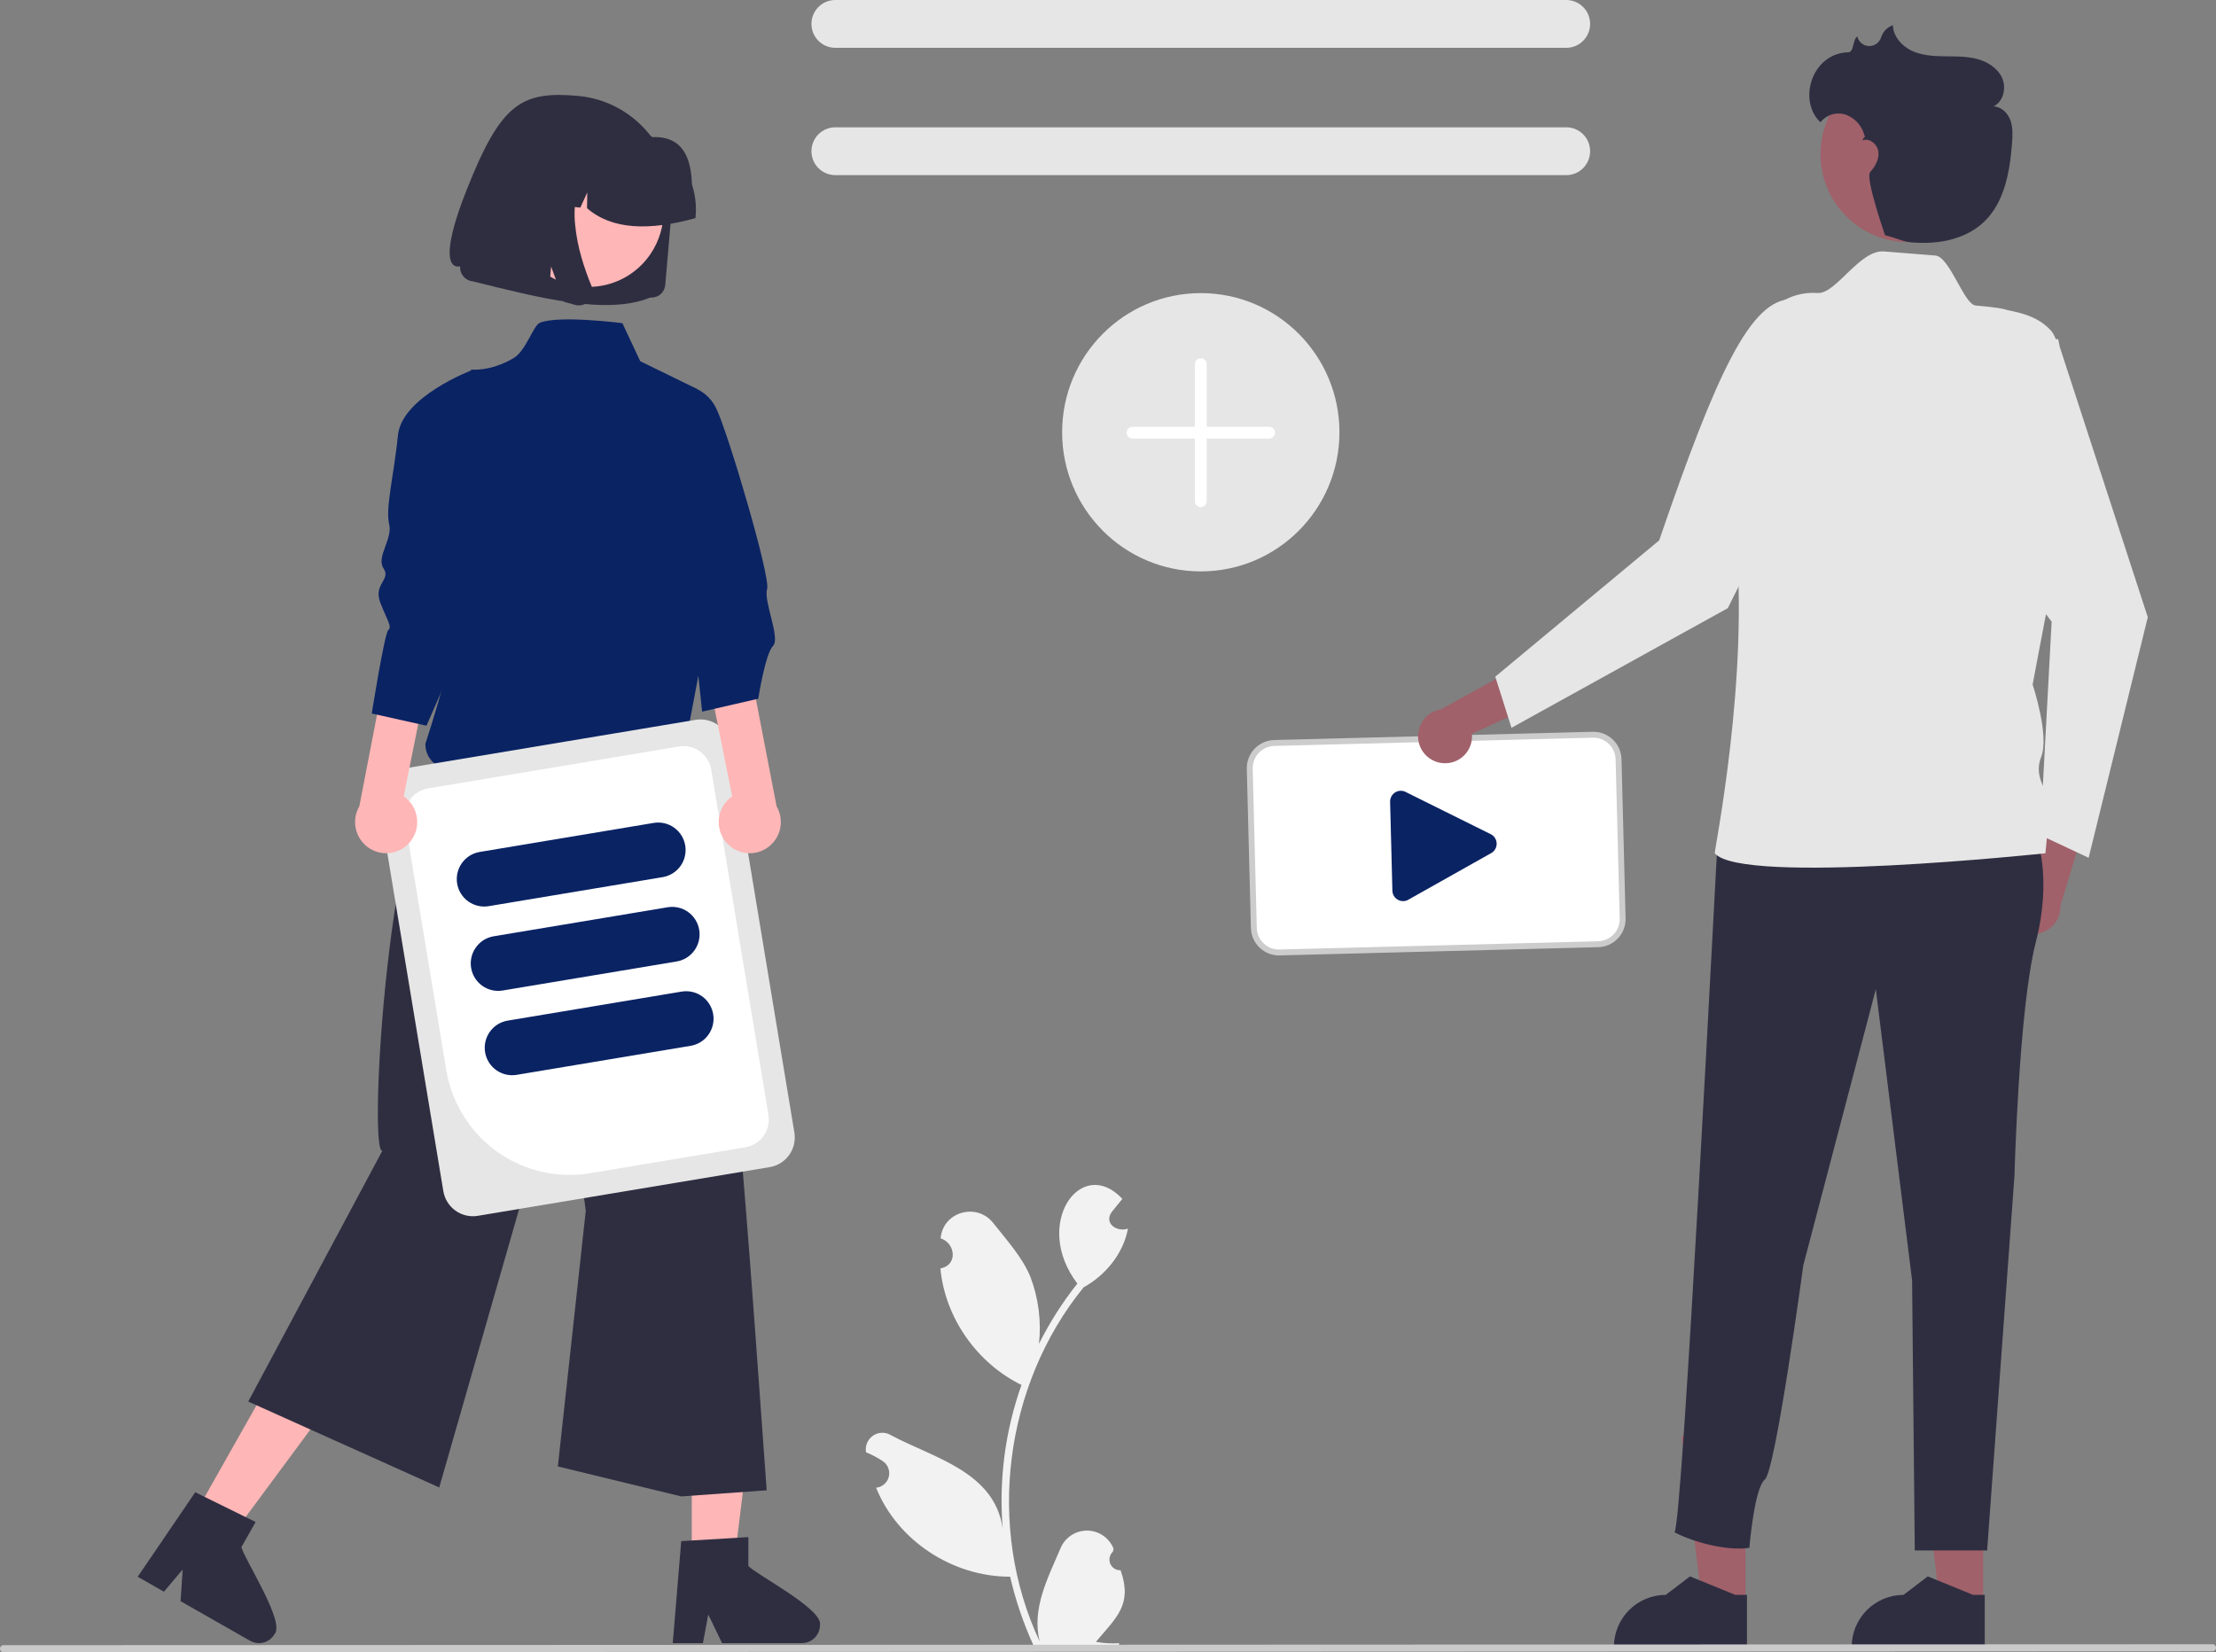 <?xml version="1.0" encoding="UTF-8"?>
<svg xmlns="http://www.w3.org/2000/svg" width="523" height="390" viewBox="0 0 523 390" fill="none">
  <rect x="0" y="0" width="523" height="390" fill="#808080" stroke="none"/>
  <g clip-path="url(#clip0_567_101)">
    <path d="M264.473 370.652C263.957 370.676 263.447 370.54 263.011 370.263C262.576 369.986 262.235 369.581 262.036 369.104C261.837 368.626 261.789 368.099 261.899 367.593C262.009 367.087 262.271 366.627 262.649 366.275C262.713 366.022 262.758 365.841 262.822 365.588C262.329 364.33 261.473 363.249 260.363 362.484C259.254 361.718 257.942 361.302 256.596 361.289C255.25 361.276 253.931 361.667 252.807 362.412C251.684 363.157 250.808 364.221 250.291 365.469C247.309 372.474 243.45 379.725 245.369 387.44C232.693 360.476 237.004 326.934 255.738 303.874C260.916 301.011 265.114 295.925 266.206 290.018C263.643 290.89 260.448 288.798 262.375 286.088C263.21 285.053 264.054 284.025 264.889 282.99C255.153 272.584 243.554 288.938 254.27 302.983C250.764 307.394 247.728 312.161 245.21 317.206C245.792 311.849 245.098 306.43 243.185 301.395C241.247 296.702 237.615 292.75 234.416 288.694C230.526 283.751 222.521 286.031 221.998 292.304C225.587 293.488 226.054 298.692 221.948 299.404C223.023 311.073 230.619 321.797 241.08 326.915C237.217 337.794 235.708 349.375 236.655 360.886C234.809 347.433 220.421 344.169 210.364 338.822C209.724 338.41 208.979 338.194 208.218 338.2C207.458 338.206 206.716 338.434 206.083 338.856C205.449 339.279 204.952 339.877 204.651 340.578C204.351 341.279 204.26 342.052 204.39 342.804C205.778 343.371 207.107 344.074 208.356 344.904C208.942 345.299 209.391 345.866 209.643 346.528C209.894 347.189 209.936 347.913 209.762 348.599C209.588 349.285 209.207 349.9 208.671 350.361C208.135 350.821 207.47 351.103 206.768 351.17C211.837 363.761 224.942 372.216 238.402 372.169C239.696 377.81 241.57 383.302 243.995 388.554H263.972C264.044 388.332 264.108 388.102 264.173 387.879C262.323 387.995 260.467 387.884 258.645 387.548C263.537 381.735 267.321 378.769 264.473 370.652L264.473 370.652Z" fill="#F2F2F2"></path>
    <path d="M369.663 11.287H197.132C195.641 11.287 194.21 10.693 193.156 9.634C192.101 8.576 191.509 7.14 191.509 5.644C191.509 4.147 192.101 2.711 193.156 1.653C194.21 0.595 195.641 6.10352e-05 197.132 6.10352e-05H369.663C371.154 6.10352e-05 372.584 0.595 373.639 1.653C374.693 2.711 375.286 4.147 375.286 5.644C375.286 7.14 374.693 8.576 373.639 9.634C372.584 10.693 371.154 11.287 369.663 11.287Z" fill="#E6E6E6"></path>
    <path d="M369.663 41.337H197.132C195.641 41.337 194.21 40.742 193.156 39.684C192.101 38.626 191.509 37.19 191.509 35.693C191.509 34.197 192.101 32.761 193.156 31.703C194.21 30.644 195.641 30.05 197.132 30.05H369.663C371.154 30.05 372.584 30.644 373.639 31.703C374.693 32.761 375.286 34.197 375.286 35.693C375.286 37.19 374.693 38.626 373.639 39.684C372.584 40.742 371.154 41.337 369.663 41.337Z" fill="#E6E6E6"></path>
    <path d="M377.2 222.878L301.99 224.827C300.422 224.866 298.902 224.278 297.764 223.194C296.626 222.109 295.963 220.616 295.921 219.042L294.955 181.471C294.916 179.897 295.501 178.372 296.582 177.23C297.662 176.088 299.15 175.422 300.719 175.38L375.929 173.432C377.497 173.393 379.017 173.98 380.155 175.064C381.293 176.149 381.955 177.642 381.998 179.216L382.964 216.787C383.003 218.361 382.418 219.887 381.337 221.029C380.257 222.171 378.769 222.836 377.2 222.878Z" fill="white"></path>
    <path d="M377.218 223.577L302.008 225.525C300.255 225.569 298.556 224.912 297.285 223.7C296.013 222.488 295.272 220.819 295.225 219.06L294.259 181.489C294.216 179.73 294.87 178.025 296.077 176.749C297.285 175.472 298.948 174.729 300.701 174.681L375.911 172.733C377.664 172.689 379.363 173.346 380.634 174.558C381.906 175.77 382.647 177.439 382.694 179.198L383.66 216.769C383.703 218.528 383.049 220.233 381.842 221.51C380.634 222.786 378.971 223.529 377.218 223.577ZM300.737 176.079C299.353 176.116 298.04 176.703 297.086 177.711C296.133 178.718 295.617 180.064 295.651 181.453L296.617 219.024C296.655 220.413 297.239 221.731 298.243 222.687C299.247 223.644 300.588 224.162 301.972 224.128L377.182 222.18C378.566 222.142 379.879 221.555 380.833 220.548C381.786 219.54 382.302 218.194 382.268 216.805L381.302 179.234C381.264 177.845 380.68 176.528 379.676 175.571C378.672 174.614 377.331 174.096 375.947 174.13L300.737 176.079Z" fill="#CCCCCC"></path>
    <path d="M331.216 212.709C330.789 212.719 330.366 212.62 329.988 212.422C329.583 212.216 329.241 211.903 329 211.517C328.759 211.131 328.628 210.687 328.619 210.231L328.08 189.263C328.068 188.809 328.179 188.359 328.399 187.962C328.62 187.565 328.943 187.234 329.334 187.005C329.725 186.776 330.171 186.656 330.624 186.659C331.077 186.662 331.521 186.787 331.91 187.02L351.997 196.991C352.362 197.211 352.666 197.519 352.881 197.889C353.095 198.258 353.214 198.675 353.225 199.103C353.236 199.53 353.139 199.953 352.944 200.333C352.748 200.713 352.46 201.037 352.107 201.276L332.559 212.273C332.162 212.544 331.696 212.695 331.216 212.709Z" fill="#0A2363"></path>
    <path d="M283.397 134.878C301.471 134.878 316.123 120.173 316.123 102.033C316.123 83.894 301.471 69.188 283.397 69.188C265.324 69.188 250.672 83.894 250.672 102.033C250.672 120.173 265.324 134.878 283.397 134.878Z" fill="#E6E6E6"></path>
    <path d="M283.397 119.702C283.028 119.702 282.674 119.555 282.413 119.293C282.151 119.031 282.005 118.675 282.005 118.305V85.96C282.005 85.59 282.151 85.234 282.413 84.972C282.674 84.71 283.028 84.563 283.397 84.563C283.767 84.563 284.121 84.71 284.382 84.972C284.643 85.234 284.79 85.59 284.79 85.96V118.305C284.79 118.675 284.643 119.031 284.382 119.293C284.121 119.555 283.767 119.702 283.397 119.702Z" fill="white"></path>
    <path d="M299.51 103.53H267.284C266.915 103.53 266.561 103.383 266.299 103.121C266.038 102.858 265.892 102.503 265.892 102.132C265.892 101.762 266.038 101.406 266.299 101.144C266.561 100.882 266.915 100.735 267.284 100.735H299.51C299.88 100.735 300.234 100.882 300.495 101.144C300.756 101.406 300.903 101.762 300.903 102.132C300.903 102.503 300.756 102.858 300.495 103.121C300.234 103.383 299.88 103.53 299.51 103.53Z" fill="white"></path>
    <path d="M162.94 208.256H107.238V145.361H162.94C156.857 153.57 159.867 180.847 162.94 208.256Z" fill="#FFB6B6"></path>
    <path d="M163.263 368.745H173.29L178.06 329.928L163.261 329.929L163.263 368.745Z" fill="#FFB6B6"></path>
    <path d="M176.626 369.651V362.829L173.99 362.99L163.26 363.628L160.777 363.781L158.878 386.63L158.777 387.855H165.896L166.125 386.639L167.159 381.109L169.829 386.639L170.414 387.855H189.289C190.412 387.848 191.487 387.396 192.28 386.598C193.074 385.801 193.522 384.721 193.527 383.593C194.323 379.859 178.626 371.786 176.626 369.651Z" fill="#2F2E41"></path>
    <path d="M45.795 357.791L54.516 362.757L77.75 331.359L64.88 324.03L45.795 357.791Z" fill="#FFB6B6"></path>
    <path d="M56.977 365.194L60.325 359.264L57.968 358.099L48.315 353.344L46.077 352.238L35.084 368.392L32.499 372.186L35.423 373.853L38.687 375.716L43.111 370.476L42.619 377.953L58.036 386.741H58.045L59.036 387.302C60.016 387.857 61.174 388 62.258 387.698C63.342 387.397 64.262 386.676 64.817 385.694C67.342 382.836 57.663 368.052 56.977 365.194Z" fill="#2F2E41"></path>
    <path d="M105.149 178.206C91.713 187.142 86.767 272.996 90.258 271.594L58.589 330.83L103.665 351.11L133.304 247.822L138.244 285.832L131.657 346.152L160.794 353.224L180.947 351.78C175.71 279.879 170.991 204.045 160.155 174.712L105.149 178.206Z" fill="#2F2E41"></path>
    <path d="M146.891 76.288C146.891 76.288 131.975 74.352 127.43 76.177C125.813 76.826 124.196 82.787 121.163 84.562C115.673 87.777 111.192 87.236 111.192 87.236C113.337 114.643 113.22 135.904 100.389 175.605C100.377 176.61 100.623 177.601 101.101 178.483C101.58 179.366 102.277 180.11 103.124 180.644C103.972 181.179 104.942 181.487 105.942 181.537C106.942 181.588 107.938 181.38 108.835 180.933L161.548 176.808L167.797 143.796L175.977 126.463L165.379 104.569L164.47 91.797L151.104 85.261L146.891 76.288Z" fill="#0A2363"></path>
    <path d="M153.477 70.23L153.493 70.231C154.35 70.305 155.202 70.035 155.861 69.479C156.52 68.923 156.932 68.127 157.006 67.266L158.575 49.156C158.86 45.911 158.491 42.642 157.492 39.544C155.533 33.496 151.325 28.441 145.743 25.431C142.862 23.881 139.697 22.932 136.44 22.643C123.116 21.458 118.269 24.274 110.178 44.711C102.088 65.148 108.606 62.849 108.606 62.849C108.568 63.286 108.617 63.725 108.752 64.142C109.016 64.955 109.583 65.635 110.335 66.038C110.72 66.245 111.143 66.371 111.579 66.41C127.347 70.322 143.259 74.443 153.479 70.23L153.477 70.23Z" fill="#2F2E41"></path>
    <path d="M123.975 39.876C122.019 42.824 120.976 46.287 120.98 49.829C120.983 53.371 122.032 56.832 123.994 59.776C125.957 62.72 128.744 65.014 132.005 66.369C135.265 67.723 138.853 68.078 142.314 67.388C144.605 66.938 146.785 66.037 148.726 64.736C150.668 63.434 152.333 61.76 153.625 59.808C155.578 56.862 156.617 53.401 156.613 49.862C156.608 46.324 155.56 42.865 153.6 39.924C151.64 36.982 148.856 34.689 145.6 33.333C142.343 31.977 138.759 31.619 135.3 32.305C133.007 32.752 130.825 33.651 128.881 34.951C126.937 36.251 125.27 37.925 123.975 39.876Z" fill="#FFB6B6"></path>
    <path d="M164.171 51.129C164.396 48.563 164.104 45.978 163.314 43.528C163.094 37.521 161.322 32.092 154.023 32.369C151.758 31.151 149.273 30.404 146.714 30.171L143.104 29.837C143.064 29.834 143.023 29.83 142.983 29.826C137.932 29.388 132.914 30.982 129.034 34.257C125.154 37.532 122.729 42.22 122.293 47.289L122.261 47.652L129.899 48.35L133.137 41.273L133.024 48.637L136.968 48.999L138.602 45.429L138.545 49.142C144.432 54.277 153.31 54.489 164.136 51.492L164.171 51.129Z" fill="#2F2E41"></path>
    <path d="M139.87 68.466C139.939 69.062 139.84 69.666 139.584 70.208C139.455 70.486 139.288 70.744 139.088 70.975C138.916 71.172 138.722 71.348 138.51 71.499C137.88 71.945 137.113 72.151 136.346 72.081C136.298 72.076 136.25 72.071 136.203 72.064C136.155 72.058 136.108 72.05 136.06 72.042C136.012 72.034 135.965 72.024 135.917 72.013C135.87 72.002 135.823 71.99 135.775 71.978L133.106 71.246L130.066 62.911L129.43 70.247L117.294 66.943L119.993 35.813L140.652 37.718L140.09 38.269C138.22 40.119 136.896 42.451 136.262 45.008C135.634 47.599 135.452 50.279 135.726 52.932C135.982 55.615 136.495 58.266 137.257 60.85C137.92 63.139 138.714 65.387 139.635 67.583C139.754 67.865 139.833 68.163 139.87 68.466Z" fill="#2F2E41"></path>
    <path d="M104.631 281.165L89.456 189.574C89.151 187.72 89.591 185.82 90.68 184.291C91.769 182.762 93.417 181.729 95.264 181.419L164.183 169.917C166.031 169.611 167.924 170.052 169.447 171.145C170.97 172.238 171.999 173.893 172.309 175.746L187.483 267.337C187.788 269.191 187.348 271.091 186.259 272.62C185.171 274.149 183.522 275.182 181.675 275.492L112.756 286.995C110.909 287.301 109.016 286.859 107.492 285.766C105.969 284.673 104.94 283.019 104.631 281.165Z" fill="#E6E6E6"></path>
    <path d="M105.334 252.618L95.578 193.735C95.292 191.999 95.705 190.22 96.724 188.788C97.744 187.356 99.288 186.389 101.018 186.098L160.248 176.213C161.978 175.926 163.751 176.34 165.178 177.363C166.604 178.387 167.568 179.936 167.858 181.672L181.361 263.176C181.647 264.912 181.235 266.692 180.215 268.123C179.195 269.555 177.651 270.523 175.921 270.813L139.23 276.937C131.523 278.214 123.626 276.371 117.272 271.812C110.917 267.253 106.624 260.35 105.334 252.618Z" fill="white"></path>
    <path d="M107.89 208.564C107.611 206.867 108.014 205.129 109.01 203.729C110.007 202.33 111.516 201.385 113.206 201.101L154.294 194.244C155.984 193.963 157.716 194.368 159.109 195.368C160.502 196.369 161.442 197.884 161.723 199.58C162.004 201.276 161.603 203.014 160.608 204.414C159.612 205.813 158.104 206.758 156.414 207.042L115.326 213.899C113.636 214.179 111.903 213.775 110.509 212.775C109.115 211.775 108.173 210.26 107.89 208.564Z" fill="#0A2363"></path>
    <path d="M111.189 228.472C110.909 226.776 111.312 225.037 112.309 223.638C113.305 222.238 114.814 221.293 116.504 221.009L157.592 214.152C159.282 213.871 161.014 214.276 162.408 215.276C163.801 216.277 164.741 217.792 165.022 219.488C165.303 221.184 164.902 222.923 163.906 224.322C162.911 225.721 161.402 226.666 159.713 226.95L118.625 233.807C116.934 234.088 115.202 233.683 113.807 232.683C112.413 231.683 111.472 230.169 111.189 228.472Z" fill="#0A2363"></path>
    <path d="M114.487 248.381C114.208 246.684 114.611 244.945 115.607 243.546C116.604 242.147 118.112 241.201 119.803 240.917L160.891 234.06C162.581 233.78 164.313 234.184 165.706 235.185C167.099 236.185 168.039 237.7 168.32 239.396C168.601 241.092 168.2 242.831 167.204 244.23C166.209 245.629 164.701 246.575 163.011 246.858L121.923 253.716C120.232 253.996 118.5 253.592 117.106 252.591C115.712 251.591 114.77 250.077 114.487 248.381Z" fill="#0A2363"></path>
    <path d="M96.434 199.134C97.169 198.362 97.728 197.439 98.072 196.428C98.417 195.418 98.538 194.345 98.429 193.283C98.319 192.221 97.981 191.196 97.438 190.278C96.895 189.36 96.159 188.571 95.282 187.966L102.515 151.948L93.081 147.49L84.802 190.333C83.898 191.89 83.594 193.726 83.948 195.493C84.302 197.26 85.29 198.835 86.724 199.919C88.157 201.004 89.938 201.523 91.728 201.378C93.517 201.234 95.192 200.435 96.434 199.134Z" fill="#FFB6B6"></path>
    <path d="M111.415 87.358C111.415 87.358 94.832 93.621 93.922 102.744C93.014 111.867 90.925 119.998 91.834 123.647C92.743 127.296 88.709 131.443 90.527 134.18C92.345 136.916 87.985 137.816 89.803 142.378C91.621 146.939 92.53 147.851 91.621 148.764C90.712 149.676 87.742 168.422 87.742 168.422L100.652 171.298L117.497 132.849L111.415 87.358Z" fill="#0A2363"></path>
    <path d="M171.655 199.134C170.92 198.362 170.361 197.439 170.017 196.428C169.673 195.418 169.551 194.345 169.66 193.283C169.77 192.221 170.108 191.196 170.651 190.278C171.195 189.36 171.93 188.571 172.807 187.966L165.574 151.948L175.009 147.49L183.287 190.333C184.192 191.89 184.495 193.726 184.141 195.493C183.787 197.26 182.8 198.835 181.366 199.919C179.932 201.004 178.151 201.523 176.362 201.378C174.572 201.234 172.897 200.435 171.655 199.134Z" fill="#FFB6B6"></path>
    <path d="M160.834 90.885C162.56 90.981 164.229 91.54 165.668 92.502C167.106 93.465 168.262 94.796 169.014 96.358C171.741 101.832 181.953 136.335 181.044 139.071C180.135 141.808 184.254 150.647 182.436 152.471C180.618 154.296 178.955 164.928 178.955 164.928L165.708 167.98L161.434 127.375L160.834 90.885Z" fill="#0A2363"></path>
    <path d="M473.8 215.83C473.537 214.938 473.472 214 473.609 213.081C473.747 212.161 474.083 211.283 474.595 210.509C475.108 209.734 475.783 209.082 476.573 208.597C477.364 208.113 478.25 207.808 479.171 207.705L484.144 185.667L492.247 194.137L486.282 213.766C486.353 215.33 485.849 216.865 484.867 218.081C483.885 219.296 482.493 220.108 480.954 220.363C479.415 220.617 477.837 220.296 476.519 219.461C475.2 218.625 474.233 217.333 473.8 215.83Z" fill="#A0616A"></path>
    <path d="M485.748 80.056L486.147 81.95L506.904 145.685L492.942 202.481L481.513 197.118L484.207 146.762C463.697 119.276 457.664 109.327 459.452 80.72L485.748 80.056Z" fill="#E6E6E6"></path>
    <path d="M468.059 378.443L457.848 378.443L452.99 338.911L468.061 338.912L468.059 378.443Z" fill="#A0616A"></path>
    <path d="M468.418 389.134L437.018 389.133V388.735C437.018 385.481 438.306 382.361 440.598 380.061C442.89 377.761 445.998 376.468 449.24 376.468H449.24L454.976 372.101L465.678 376.469L468.419 376.469L468.418 389.134Z" fill="#2F2E41"></path>
    <path d="M411.943 378.443L401.732 378.443L396.874 338.911L411.945 338.912L411.943 378.443Z" fill="#A0616A"></path>
    <path d="M412.302 389.134L380.901 389.133V388.735C380.902 385.481 382.189 382.361 384.481 380.061C386.773 377.761 389.882 376.468 393.123 376.468H393.124L398.86 372.101L409.562 376.469L412.303 376.469L412.302 389.134Z" fill="#2F2E41"></path>
    <path d="M480.477 197.115C480.477 197.115 484.505 206.717 480.477 222.382C476.449 238.047 475.442 277.464 475.442 277.464L468.985 365.975H451.907L451.274 302.225L442.715 233.499L425.596 298.688C425.596 298.688 419.051 347.2 416.533 349.221C414.016 351.242 412.869 365.363 412.869 365.363C407.695 366.141 399.824 364.11 395.18 361.69C397.094 360.859 405.205 199.505 405.457 197.115C406.439 187.767 480.477 197.115 480.477 197.115Z" fill="#2F2E41"></path>
    <path d="M340.556 180.142C341.479 180.219 342.408 180.092 343.277 179.77C344.145 179.447 344.933 178.938 345.584 178.277C346.236 177.616 346.735 176.82 347.046 175.944C347.358 175.069 347.474 174.135 347.388 173.21L367.873 163.835L357.96 157.598L340.027 167.456C338.487 167.706 337.093 168.513 336.107 169.726C335.121 170.938 334.612 172.472 334.677 174.035C334.743 175.599 335.377 177.084 336.461 178.21C337.544 179.336 339.001 180.023 340.556 180.142Z" fill="#A0616A"></path>
    <path d="M420.31 101.954L427.265 104.652L407.774 143.556L356.727 171.793L352.9 159.727L391.587 127.551C405.119 88.039 413.25 70.384 423.016 70.626L420.31 101.954Z" fill="#E6E6E6"></path>
    <path d="M414.1 79.628C414.986 76.458 416.928 73.689 419.602 71.783C422.276 69.876 425.52 68.947 428.793 69.151C428.845 69.154 428.897 69.158 428.949 69.162C433.299 69.494 438.865 58.902 444.63 59.352C448.687 59.67 452.842 59.998 456.74 60.313C460.214 60.593 463.484 71.882 466.3 72.123C471.618 72.577 472.874 72.928 473.254 73.055C474.765 73.561 480.575 73.96 484.234 78.245C485.873 80.163 492.387 98.322 488.359 117.525C484.331 136.728 479.723 161.602 479.723 161.602C479.723 161.602 483.75 173.617 481.736 178.67C479.722 183.724 483.75 187.261 483.75 189.282C483.75 191.304 482.743 201.411 482.743 201.411C482.743 201.411 411.018 209.051 404.702 201.411C404.494 201.16 413.08 159.275 409.525 125.604C407.574 107.12 411.211 89.805 414.1 79.628Z" fill="#E6E6E6"></path>
    <path d="M450.376 57.153C461.82 57.153 471.097 47.842 471.097 36.356C471.097 24.87 461.82 15.559 450.376 15.559C438.932 15.559 429.655 24.87 429.655 36.356C429.655 47.842 438.932 57.153 450.376 57.153Z" fill="#A0616A"></path>
    <path d="M436.167 12.344C437.652 12.3 437.142 9.491 438.339 8.594C438.345 8.622 438.351 8.649 438.357 8.676C438.514 9.283 438.861 9.823 439.347 10.217C439.832 10.611 440.431 10.838 441.056 10.865C441.68 10.892 442.296 10.717 442.813 10.366C443.331 10.014 443.722 9.506 443.93 8.914C444.129 8.23 444.488 7.604 444.977 7.089C445.467 6.573 446.073 6.183 446.744 5.951C446.819 8.555 448.781 10.816 451.123 11.94C453.464 13.065 456.134 13.252 458.729 13.291C461.324 13.329 463.957 13.242 466.474 13.879C468.991 14.517 471.439 16.015 472.514 18.387C473.589 20.758 472.822 24.022 470.471 25.126C472.292 25.136 473.838 26.644 474.468 28.36C475.098 30.075 475.002 31.962 474.863 33.785C474.351 40.51 473.103 47.751 468.224 52.389C464.505 55.923 459.183 57.347 454.061 57.327C448.94 57.306 449.84 56.834 444.888 55.522C444.888 55.522 440.18 41.976 441.366 40.643C442.551 39.31 443.536 37.605 443.322 35.832C443.107 34.059 441.208 32.47 439.56 33.145C439.837 32.434 440.046 32.298 440.177 32.335C440.093 32.133 440.021 31.926 439.959 31.717C439.649 30.648 439.09 29.669 438.33 28.859C437.569 28.049 436.627 27.433 435.583 27.059C434.528 26.715 433.393 26.704 432.331 27.027C431.27 27.349 430.332 27.99 429.643 28.863C424.221 23.759 427.585 12.6 436.167 12.344Z" fill="#2F2E41"></path>
    <path d="M522.171 389.785L0.829 390C0.61 389.999 0.399 389.911 0.244 389.755C0.089 389.6 0.002 389.388 0.002 389.168C0.002 388.948 0.089 388.736 0.244 388.58C0.399 388.424 0.61 388.336 0.829 388.336L522.171 388.121C522.391 388.121 522.602 388.209 522.757 388.365C522.913 388.521 523 388.732 523 388.953C523 389.174 522.913 389.385 522.757 389.542C522.602 389.698 522.391 389.785 522.171 389.785Z" fill="#CACACA"></path>
  </g>
  <defs>
    <clipPath id="clip0_567_101">
      <rect width="523" height="390" fill="white"></rect>
    </clipPath>
  </defs>
</svg>
